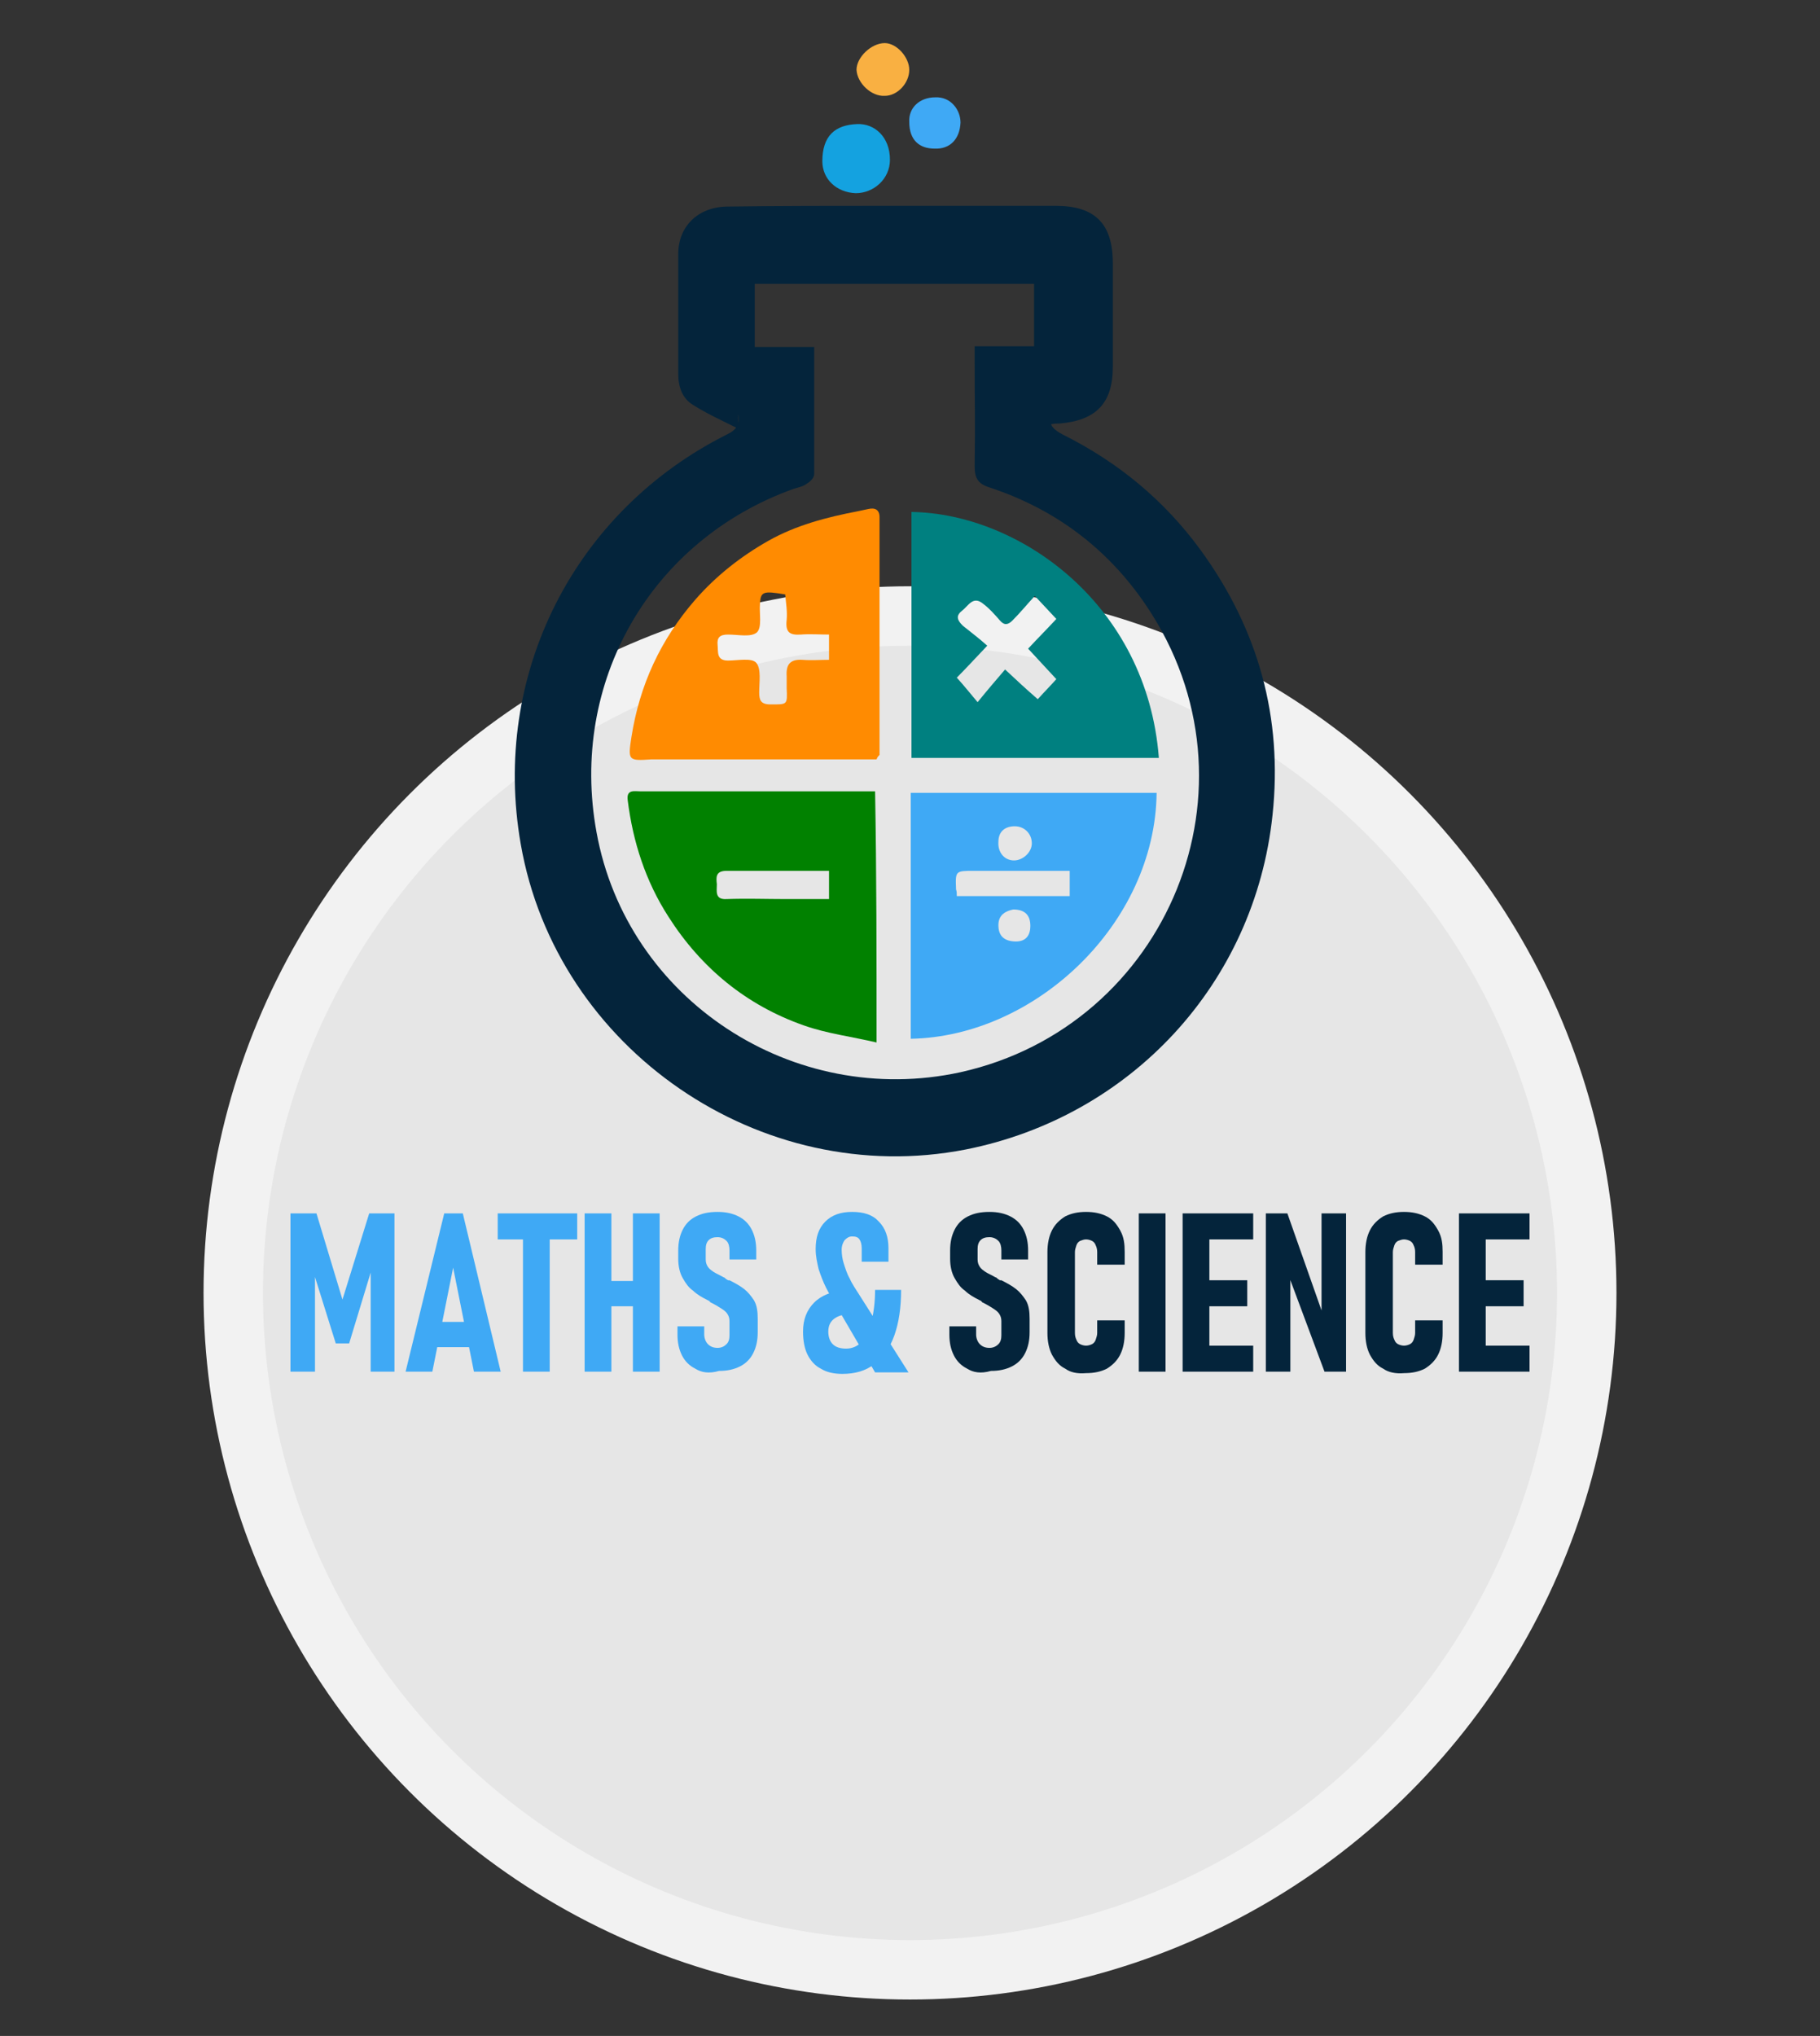 <?xml version="1.0" encoding="utf-8"?>
<!-- Generator: Adobe Illustrator 27.5.0, SVG Export Plug-In . SVG Version: 6.00 Build 0)  -->
<svg version="1.1" id="Layer_1" xmlns="http://www.w3.org/2000/svg" xmlns:xlink="http://www.w3.org/1999/xlink" x="0px" y="0px"
	 viewBox="0 0 245 274" style="enable-background:new 0 0 245 274;" xml:space="preserve">
<rect x="0" y="0" width="245" height="274" fill="#333333" stroke="none"/>
<style type="text/css">
	.st0{fill:#E6E6E6;stroke:#F2F2F2;stroke-width:8;stroke-miterlimit:10;}
	.st1{fill:#04243B;}
	.st2{fill:#14A2E0;}
	.st3{fill:#3FA9F5;}
	.st4{fill:#F9B042;}
	.st5{fill:#018100;}
	.st6{fill:#FF8B01;}
	.st7{fill:#008080;}
	.st8{fill:none;}
</style>
<g>
	<g>
		<circle class="st0" cx="122.5" cy="174" r="91.1"/>
		<g>
			<g>
				<path class="st1" d="M141.5,57.1C141.5,58.9,141.4,55.2,141.5,57.1c0.1,0.5,1,1.1,1.6,1.4c7.4,3.7,13.6,8.8,18.5,15.5
					c7.8,10.7,11.1,22.6,9.7,35.7c-2.4,22.7-19.1,40.6-41.3,45c-27.6,5.4-55.1-13.5-59.9-41.1c-4-22.8,7.2-44.9,27.9-55.2
					c1-0.5,1.5-1.1,1.4-2.3c-0.1-1.5,0,2.6,0,1.6c-2.2-1.1-4.2-2-6.1-3.2c-1.5-0.9-2-2.5-2-4.2c0-5.4,0-10.8,0-16.1
					c0-3.7,2.6-6.3,6.5-6.4c7.3-0.1,14.5-0.1,21.8-0.1c7.5,0,15,0,22.5,0c5.3,0,7.7,2.4,7.7,7.7c0,4.7,0,9.4,0,14
					c0,4.9-2.3,7.2-7.2,7.6C142.1,57,141.9,57,141.5,57.1z M131.2,46.6c2.8,0,5.4,0,8,0c0-3,0-5.7,0-8.4c-12.6,0-25.1,0-37.6,0
					c0,2.9,0,5.6,0,8.5c2.7,0,5.3,0,8,0c0,7.7,0,9.6,0,17.1c0,0.5-0.5,1-1,1.3c-0.5,0.4-1.2,0.5-1.8,0.7
					c-19.2,6.9-30.2,26-26.5,46.2c4.1,22.6,26.5,37.2,49,32.3c27.9-6.2,41.4-38.5,25-62.8c-5.2-7.7-12.3-13-21.1-15.9
					c-1.6-0.5-2-1.3-2-2.9c0.1-6.6,0-7.5,0-14C131.2,48.1,131.2,47.5,131.2,46.6z"/>
				<path class="st2" d="M119.8,21.5c0,2.6-2.2,4.5-4.6,4.5c-2.6-0.1-4.5-1.9-4.5-4.3c0-3.4,1.7-4.9,4.7-5
					C117.7,16.6,119.8,18.4,119.8,21.5z"/>
				<path class="st3" d="M125.9,13.1c2.1-0.1,3.4,1.7,3.4,3.4c-0.1,2.2-1.4,3.6-3.5,3.5c-2,0-3.4-1.1-3.4-3.6
					C122.3,14.5,123.8,13.1,125.9,13.1z"/>
				<path class="st4" d="M122.4,9.4c0,1.8-1.6,3.5-3.3,3.5c-1.8,0.1-3.7-1.7-3.8-3.5c0-1.7,2-3.6,3.8-3.6
					C120.7,5.8,122.4,7.7,122.4,9.4z"/>
				<path class="st5" d="M118,140.3c-3.4-0.8-6.7-1.2-9.8-2.3c-7.7-2.7-13.8-7.7-18.2-14.6c-3.1-4.8-4.8-10.1-5.5-15.7
					c-0.2-1.5,0.9-1.2,1.7-1.2c9.3,0,18.6,0,27.8,0c1.2,0,2.4,0,3.8,0C118,117.7,118,128.7,118,140.3z M111.6,117.2
					c-4.8,0-9.3,0-13.8,0c-1.5,0-1.4,0.9-1.3,1.8c0,0.9-0.3,2.1,1.3,2c2.7-0.1,5.4,0,8,0c1.9,0,3.8,0,5.8,0
					C111.6,119.7,111.6,118.5,111.6,117.2z"/>
				<path class="st3" d="M122.6,139.8c0-11,0-22.1,0-33.1c11.1,0,22.1,0,33.1,0C155.5,124.3,139.4,139.5,122.6,139.8z M128.8,120.6
					c5.2,0,10.2,0,15.2,0c0-1.2,0-2.3,0-3.4c-4.4,0-8.7,0-12.9,0c-2.5,0-2.5,0-2.4,2.5C128.8,120,128.8,120.2,128.8,120.6z
					 M136.5,115.8c1.2,0,2.4-1.1,2.4-2.3c0-1.3-1-2.3-2.3-2.3s-2.2,0.7-2.2,2.1C134.3,114.7,135.2,115.8,136.5,115.8z M136.4,122.4
					c-1,0.2-2,0.7-2,2.1s0.7,2.1,2.1,2.2c1.5,0.1,2.2-0.7,2.2-2.1C138.7,123.3,138.1,122.4,136.4,122.4z"/>
				<path class="st6" d="M118,102.2c-5,0-10.1,0-15.1,0c-4.9,0-9.8,0-14.7,0c-0.2,0-0.4,0-0.5,0c-3.1,0.2-3.2,0.2-2.7-3
					c1.1-7,3.9-13.1,8.6-18.5c2.8-3.2,6.1-5.8,9.8-7.9c3.7-2.1,7.9-3.2,12.1-4c0.5-0.1,0.9-0.2,1.4-0.3c0.9-0.2,1.5,0.1,1.5,1.1
					c0,0.1,0,0.1,0,0.2c0,10.6,0,21.3,0,31.8C118.2,101.8,118.1,101.9,118,102.2z M105.7,80c-3-0.5-3.3-0.4-3.4,1.3
					c-0.1,1.3,0.3,3.1-0.4,3.8c-0.8,0.7-2.5,0.3-3.9,0.3c-1.1,0-1.5,0.4-1.4,1.4c0.1,0.9-0.2,2.1,1.4,2.1c1.3,0,3.2-0.4,3.8,0.3
					c0.7,0.8,0.4,2.6,0.4,4c0,1,0.2,1.6,1.5,1.6c2.3,0,2.3,0.1,2.2-2.2c0-0.5,0-1.1,0-1.6c-0.1-1.5,0.4-2.3,2.1-2.2
					c1.2,0.1,2.4,0,3.6,0c0-1.3,0-2.3,0-3.4c-1.3,0-2.6-0.1-3.8,0c-1.5,0.1-2.1-0.3-1.9-2C106,82.3,105.8,81.1,105.7,80z"/>
				<path class="st7" d="M122.7,68.9c14.4,0.2,31.7,12.3,33.3,33.1c-11.1,0-22.1,0-33.3,0C122.7,91.1,122.7,80,122.7,68.9z
					 M139.3,80.2c-1.1,1.2-2,2.3-3,3.3c-0.6,0.6-1.1,0.7-1.7,0c-0.7-0.8-1.4-1.6-2.2-2.2c-1.4-1.2-2,0.2-2.9,0.9
					c-0.9,0.7-0.6,1.3,0.1,2c1.1,0.9,2.2,1.7,3.3,2.7c-1.8,1.9-3,3.2-4.1,4.3c1,1.1,1.7,2,2.8,3.3c1.3-1.6,2.5-3,3.7-4.4
					c1.6,1.5,2.9,2.7,4.4,4c0.9-1,1.7-1.8,2.5-2.7c-1.3-1.4-2.5-2.7-3.8-4.1c1.3-1.4,2.6-2.7,3.8-4
					C141.2,82.2,140.4,81.4,139.3,80.2z"/>
			</g>
			<g>
				<path class="st3" d="M49.7,163.3h3.4v21.3h-3.2v-14.9l0.2,0.9L47,180.8h-1.8l-3.1-9.9l0.3-1.2v14.9h-3.3v-21.3h3.5l3.5,11.6
					L49.7,163.3z"/>
				<path class="st3" d="M59.8,163.3h2.5l5.1,21.3h-3.6l-2.8-14l-2.8,14h-3.6L59.8,163.3z M58.2,177.9H64v3.4h-5.8V177.9z"/>
				<path class="st3" d="M67,163.3h10.7v3.5H67V163.3z M70.4,165.1H74v19.5h-3.6V165.1z"/>
				<path class="st3" d="M78.7,163.3h3.6v21.3h-3.6V163.3z M80.4,172.4h7.1v3.4h-7.1V172.4z M85.2,163.3h3.6v21.3h-3.6V163.3z"/>
				<path class="st3" d="M93.6,184.2c-0.8-0.4-1.4-1-1.8-1.8s-0.6-1.7-0.6-2.8v-1.1h3.6v1.1c0,0.5,0.2,1,0.5,1.3s0.7,0.5,1.3,0.5
					c0.5,0,0.9-0.2,1.2-0.5c0.3-0.3,0.4-0.7,0.4-1.2v-1.9c0-0.4-0.1-0.7-0.3-1c-0.2-0.3-0.5-0.5-0.8-0.7s-0.8-0.5-1.4-0.8
					c0,0-0.1,0-0.1-0.1c0,0-0.1,0-0.1-0.1l-0.2-0.1c-0.8-0.4-1.5-0.8-2-1.3c-0.6-0.4-1-1-1.4-1.7s-0.6-1.6-0.6-2.6v-1.1
					c0-1.1,0.2-2,0.6-2.8s1-1.4,1.8-1.8s1.7-0.6,2.9-0.6c1.1,0,2,0.2,2.8,0.6s1.4,1,1.8,1.8s0.6,1.7,0.6,2.8v1.2h-3.6v-1.2
					c0-0.5-0.1-1-0.4-1.3s-0.7-0.5-1.2-0.5s-0.9,0.1-1.2,0.4s-0.4,0.7-0.4,1.2v1.4c0,0.4,0.1,0.7,0.3,1c0.2,0.3,0.5,0.5,0.8,0.7
					s0.8,0.4,1.3,0.7c0.1,0,0.2,0.1,0.3,0.2c0.1,0.1,0.2,0.1,0.3,0.2c0,0,0,0,0.1,0c0,0,0,0,0.1,0c0.8,0.4,1.5,0.8,2,1.2
					s0.9,0.9,1.3,1.5c0.4,0.7,0.5,1.5,0.5,2.5v1.8c0,1.1-0.2,2-0.6,2.8s-1,1.4-1.8,1.8c-0.8,0.4-1.7,0.6-2.8,0.6
					C95.4,184.9,94.4,184.7,93.6,184.2z"/>
				<path class="st3" d="M112.4,177.4c-0.6,0.4-0.9,1-0.9,1.8c0,0.7,0.2,1.3,0.6,1.7s1,0.6,1.8,0.6s1.5-0.3,2.1-0.9s1-1.5,1.3-2.7
					s0.5-2.6,0.5-4.3h3.5c0,2.4-0.3,4.4-0.9,6.1c-0.6,1.7-1.5,3-2.7,3.9s-2.6,1.3-4.3,1.3c-1.1,0-2.1-0.2-2.9-0.7
					c-0.8-0.4-1.4-1.1-1.8-1.9c-0.4-0.8-0.6-1.9-0.6-3.1c0-1.6,0.5-2.9,1.5-3.9s2.4-1.5,4.2-1.7l1.2,3.2
					C113.9,176.8,113,177,112.4,177.4z M112.9,176.3c-0.7-1.2-1.3-2.2-1.7-3c-0.4-0.8-0.7-1.6-1-2.5c-0.2-0.9-0.4-1.7-0.4-2.7
					c0-1.6,0.4-2.8,1.3-3.7s2.1-1.3,3.6-1.3c1.6,0,2.8,0.4,3.6,1.3c0.9,0.9,1.3,2.1,1.3,3.6v1.8H116V168c0-0.5-0.1-0.9-0.3-1.2
					c-0.2-0.3-0.5-0.4-1-0.4c-0.4,0-0.7,0.2-1,0.5c-0.2,0.3-0.4,0.7-0.4,1.3s0.1,1.3,0.3,1.9c0.2,0.6,0.4,1.3,0.8,2
					c0.3,0.7,0.8,1.4,1.3,2.2l6.6,10.4h-4.5L112.9,176.3z"/>
				<path class="st1" d="M130.2,184.2c-0.8-0.4-1.4-1-1.8-1.8c-0.4-0.8-0.6-1.7-0.6-2.8v-1.1h3.6v1.1c0,0.5,0.2,1,0.5,1.3
					s0.7,0.5,1.3,0.5c0.5,0,0.9-0.2,1.2-0.5s0.4-0.7,0.4-1.2v-1.9c0-0.4-0.1-0.7-0.3-1s-0.5-0.5-0.8-0.7s-0.8-0.5-1.4-0.8
					c0,0-0.1,0-0.1-0.1c0,0-0.1,0-0.1-0.1l-0.2-0.1c-0.8-0.4-1.5-0.8-2-1.3c-0.6-0.4-1-1-1.4-1.7s-0.6-1.6-0.6-2.6v-1.1
					c0-1.1,0.2-2,0.6-2.8s1-1.4,1.8-1.8c0.8-0.4,1.7-0.6,2.9-0.6c1.1,0,2,0.2,2.8,0.6c0.8,0.4,1.4,1,1.8,1.8
					c0.4,0.8,0.6,1.7,0.6,2.8v1.2h-3.6v-1.2c0-0.5-0.1-1-0.4-1.3c-0.3-0.3-0.7-0.5-1.2-0.5s-0.9,0.1-1.2,0.4s-0.4,0.7-0.4,1.2v1.4
					c0,0.4,0.1,0.7,0.3,1s0.5,0.5,0.8,0.7s0.8,0.4,1.3,0.7c0.1,0,0.2,0.1,0.3,0.2c0.1,0.1,0.2,0.1,0.3,0.2c0,0,0,0,0.1,0
					c0,0,0,0,0.1,0c0.8,0.4,1.5,0.8,2,1.2s0.9,0.9,1.3,1.5c0.4,0.7,0.5,1.5,0.5,2.5v1.8c0,1.1-0.2,2-0.6,2.8c-0.4,0.8-1,1.4-1.8,1.8
					c-0.8,0.4-1.7,0.6-2.8,0.6C132,184.9,131,184.7,130.2,184.2z"/>
				<path class="st1" d="M143.4,184.2c-0.8-0.4-1.3-1-1.8-1.9c-0.4-0.8-0.6-1.8-0.6-2.9v-10.9c0-1.1,0.2-2.1,0.6-2.9
					c0.4-0.8,1-1.4,1.8-1.9c0.8-0.4,1.7-0.6,2.8-0.6s2,0.2,2.8,0.6c0.8,0.4,1.3,1,1.8,1.9s0.6,1.8,0.6,2.9v1.7h-3.7v-1.7
					c0-0.4-0.1-0.7-0.2-0.9c-0.1-0.3-0.3-0.5-0.5-0.6s-0.5-0.2-0.8-0.2s-0.5,0.1-0.8,0.2c-0.2,0.1-0.4,0.3-0.5,0.6s-0.2,0.6-0.2,0.9
					v10.9c0,0.4,0.1,0.7,0.2,0.9c0.1,0.3,0.3,0.5,0.5,0.6s0.5,0.2,0.8,0.2s0.6-0.1,0.8-0.2c0.2-0.1,0.4-0.3,0.5-0.6s0.2-0.6,0.2-0.9
					v-1.7h3.7v1.7c0,1.1-0.2,2.1-0.6,2.9c-0.4,0.8-1,1.4-1.8,1.9c-0.8,0.4-1.7,0.6-2.8,0.6C145,184.9,144.1,184.7,143.4,184.2z"/>
				<path class="st1" d="M156.9,184.6h-3.6v-21.3h3.6V184.6z"/>
				<path class="st1" d="M159.2,163.3h3.6v21.3h-3.6V163.3z M160.8,163.3h7.9v3.5h-7.9V163.3z M160.8,172.3h7.1v3.5h-7.1V172.3z
					 M160.8,181.1h7.9v3.5h-7.9V181.1z"/>
				<path class="st1" d="M170.4,163.3h2.9l5,14.2l-0.4,0.6v-14.8h3.3v21.3h-2.9l-5-13.4l0.4-0.6v14h-3.3V163.3z"/>
				<path class="st1" d="M186.2,184.2c-0.8-0.4-1.3-1-1.8-1.9c-0.4-0.8-0.6-1.8-0.6-2.9v-10.9c0-1.1,0.2-2.1,0.6-2.9
					c0.4-0.8,1-1.4,1.8-1.9c0.8-0.4,1.7-0.6,2.8-0.6s2,0.2,2.8,0.6c0.8,0.4,1.3,1,1.8,1.9s0.6,1.8,0.6,2.9v1.7h-3.7v-1.7
					c0-0.4-0.1-0.7-0.2-0.9c-0.1-0.3-0.3-0.5-0.5-0.6s-0.5-0.2-0.8-0.2s-0.5,0.1-0.8,0.2c-0.2,0.1-0.4,0.3-0.5,0.6s-0.2,0.6-0.2,0.9
					v10.9c0,0.4,0.1,0.7,0.2,0.9c0.1,0.3,0.3,0.5,0.5,0.6s0.5,0.2,0.8,0.2s0.6-0.1,0.8-0.2c0.2-0.1,0.4-0.3,0.5-0.6s0.2-0.6,0.2-0.9
					v-1.7h3.7v1.7c0,1.1-0.2,2.1-0.6,2.9c-0.4,0.8-1,1.4-1.8,1.9c-0.8,0.4-1.7,0.6-2.8,0.6C187.9,184.9,186.9,184.7,186.2,184.2z"/>
				<path class="st1" d="M196.4,163.3h3.6v21.3h-3.6V163.3z M198,163.3h7.9v3.5H198V163.3z M198,172.3h7.1v3.5H198V172.3z
					 M198,181.1h7.9v3.5H198V181.1z"/>
			</g>
		</g>
	</g>
	<rect x="0.2" y="1.1" class="st8" width="243.1" height="271.6"/>
</g>
</svg>
